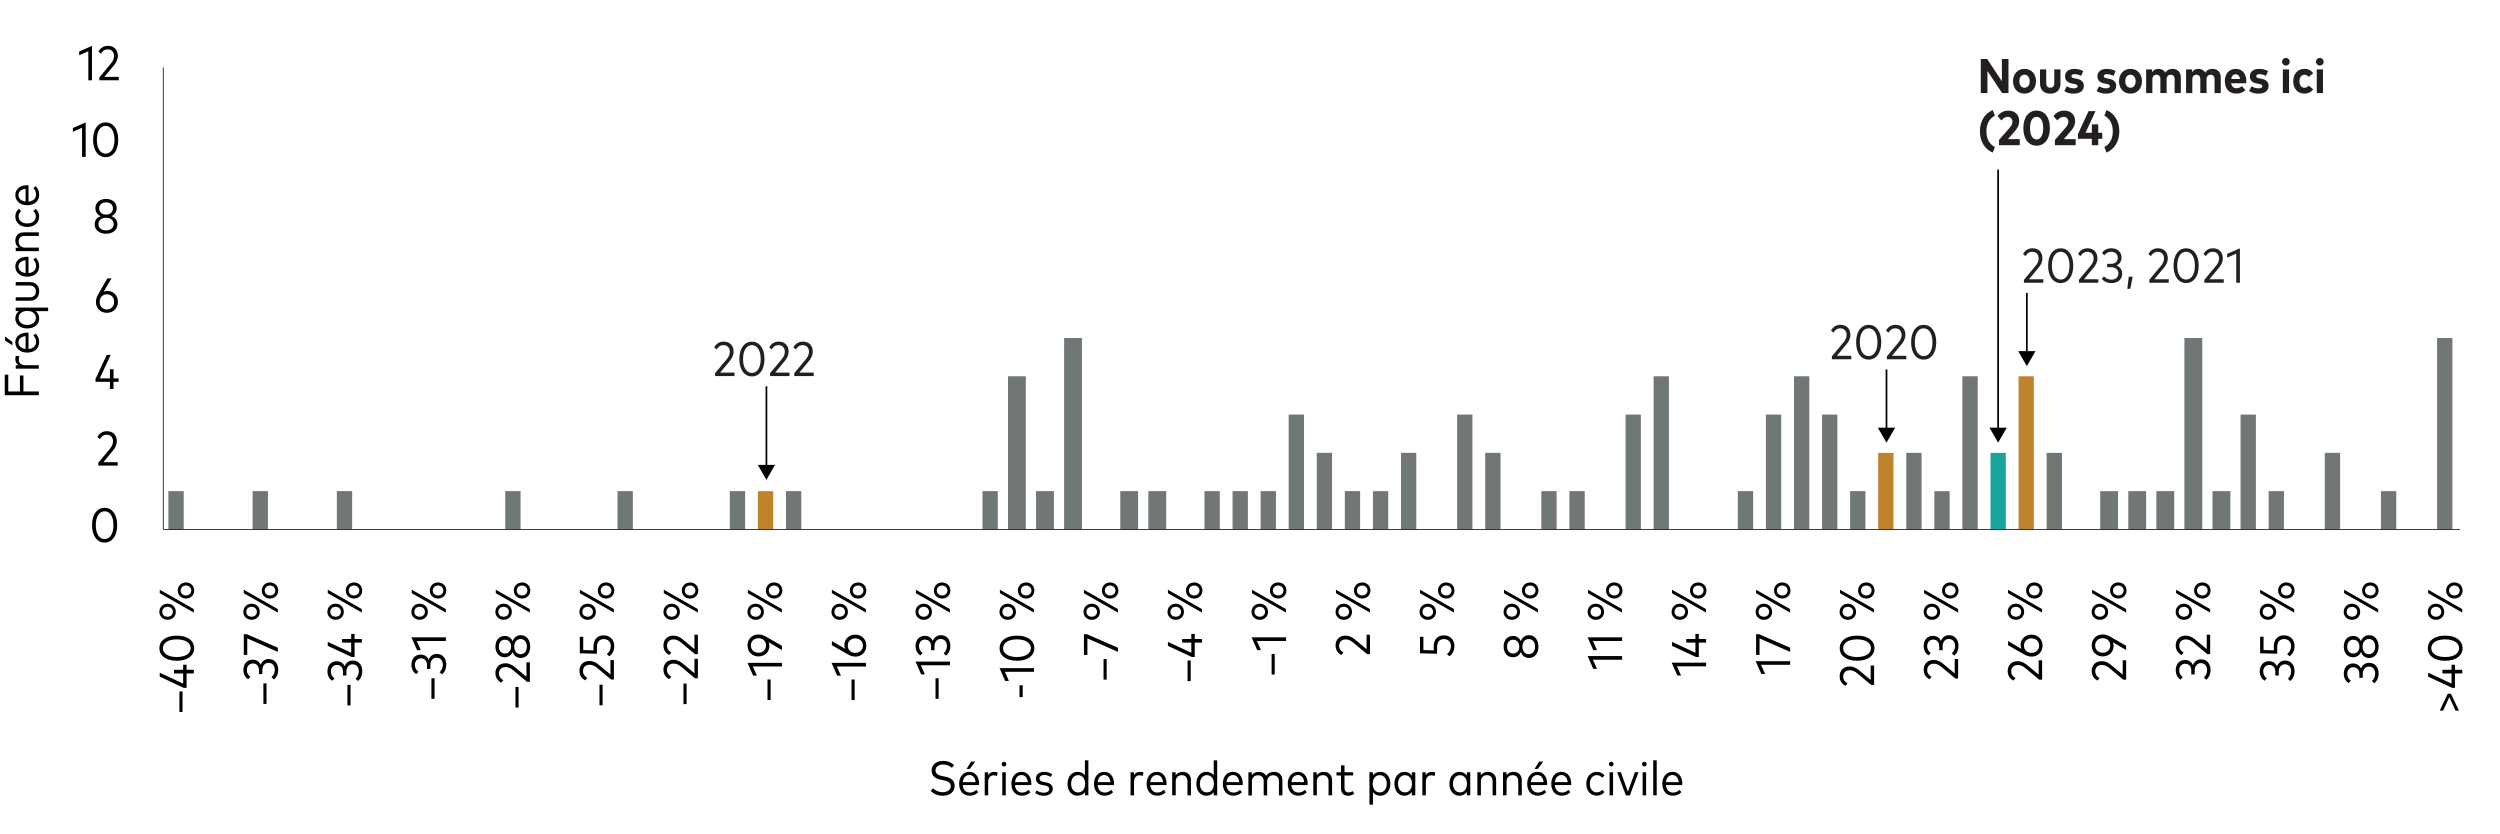 <?xml version="1.0" encoding="UTF-8"?>
<svg id="Layer_11" data-name="Layer 11" xmlns="http://www.w3.org/2000/svg" viewBox="0 0 720 240.12">
  <defs>
    <style>
      .cls-1 {
        fill: #717777;
      }

      .cls-1, .cls-2, .cls-3, .cls-4, .cls-5 {
        stroke-width: 0px;
      }

      .cls-2 {
        fill: #18a39c;
      }

      .cls-3 {
        fill: #000;
      }

      .cls-4 {
        fill: #231f20;
      }

      .cls-6 {
        stroke: #231f20;
        stroke-linejoin: round;
        stroke-width: .25px;
      }

      .cls-6, .cls-7 {
        fill: none;
      }

      .cls-7 {
        stroke: #000;
        stroke-miterlimit: 10;
        stroke-width: .5px;
      }

      .cls-5 {
        fill: #be832b;
      }
    </style>
  </defs>
  <g>
    <path class="cls-4" d="M205.95,108.3v-.83l3.34-4.01c.53-.63.9-1.32.9-2.16,0-1.07-.64-1.9-1.82-1.9-1,0-1.56.57-1.97,1.25l-.71-.62c.46-.81,1.28-1.65,2.75-1.65,1.81,0,2.84,1.23,2.84,2.88,0,1.16-.55,2.04-1.18,2.8l-2.7,3.25h4.14v.99h-5.58Z"/>
    <path class="cls-4" d="M212.93,103.4c0-3.21,1.55-5.01,3.62-5.01s3.62,1.8,3.62,5.01-1.55,5.01-3.62,5.01-3.62-1.8-3.62-5.01ZM219.08,103.4c0-2.63-1.09-4-2.54-4s-2.54,1.37-2.54,4,1.09,4,2.54,4,2.54-1.37,2.54-4Z"/>
    <path class="cls-4" d="M221.79,108.3v-.83l3.34-4.01c.53-.63.9-1.32.9-2.16,0-1.07-.64-1.9-1.82-1.9-1,0-1.56.57-1.97,1.25l-.71-.62c.46-.81,1.28-1.65,2.75-1.65,1.81,0,2.84,1.23,2.84,2.88,0,1.16-.55,2.04-1.18,2.8l-2.7,3.25h4.14v.99h-5.58Z"/>
    <path class="cls-4" d="M228.75,108.3v-.83l3.34-4.01c.53-.63.9-1.32.9-2.16,0-1.07-.64-1.9-1.82-1.9-1,0-1.56.57-1.97,1.25l-.71-.62c.46-.81,1.28-1.65,2.75-1.65,1.81,0,2.84,1.23,2.84,2.88,0,1.16-.55,2.04-1.18,2.8l-2.7,3.25h4.14v.99h-5.58Z"/>
  </g>
  <g>
    <path class="cls-4" d="M527.58,103.46v-.83l3.34-4.01c.53-.63.9-1.32.9-2.16,0-1.07-.64-1.9-1.82-1.9-1,0-1.56.57-1.97,1.25l-.71-.62c.46-.81,1.28-1.65,2.75-1.65,1.81,0,2.84,1.23,2.84,2.88,0,1.16-.55,2.04-1.18,2.8l-2.7,3.25h4.14v.99h-5.58Z"/>
    <path class="cls-4" d="M534.56,98.56c0-3.21,1.55-5.01,3.62-5.01s3.62,1.8,3.62,5.01-1.55,5.01-3.62,5.01-3.62-1.8-3.62-5.01ZM540.71,98.56c0-2.63-1.09-4-2.54-4s-2.54,1.37-2.54,4,1.09,4,2.54,4,2.54-1.37,2.54-4Z"/>
    <path class="cls-4" d="M543.43,103.46v-.83l3.34-4.01c.53-.63.9-1.32.9-2.16,0-1.07-.64-1.9-1.82-1.9-1,0-1.56.57-1.97,1.25l-.71-.62c.46-.81,1.28-1.65,2.75-1.65,1.81,0,2.84,1.23,2.84,2.88,0,1.16-.55,2.04-1.18,2.8l-2.7,3.25h4.14v.99h-5.58Z"/>
    <path class="cls-4" d="M550.4,98.56c0-3.21,1.55-5.01,3.62-5.01s3.62,1.8,3.62,5.01-1.55,5.01-3.62,5.01-3.62-1.8-3.62-5.01ZM556.55,98.56c0-2.63-1.09-4-2.54-4s-2.54,1.37-2.54,4,1.09,4,2.54,4,2.54-1.37,2.54-4Z"/>
  </g>
  <g>
    <path class="cls-4" d="M582.89,81.42v-.83l3.34-4.01c.53-.63.9-1.32.9-2.16,0-1.07-.64-1.9-1.82-1.9-1,0-1.56.57-1.97,1.25l-.71-.62c.46-.81,1.28-1.65,2.75-1.65,1.81,0,2.84,1.23,2.84,2.88,0,1.16-.55,2.04-1.18,2.8l-2.7,3.25h4.14v.99h-5.58Z"/>
    <path class="cls-4" d="M589.86,76.51c0-3.21,1.55-5.01,3.62-5.01s3.62,1.8,3.62,5.01-1.55,5.01-3.62,5.01-3.62-1.8-3.62-5.01ZM596.02,76.51c0-2.63-1.09-4-2.54-4s-2.54,1.37-2.54,4,1.09,4,2.54,4,2.54-1.37,2.54-4Z"/>
    <path class="cls-4" d="M598.73,81.42v-.83l3.34-4.01c.53-.63.9-1.32.9-2.16,0-1.07-.64-1.9-1.82-1.9-1,0-1.56.57-1.97,1.25l-.71-.62c.46-.81,1.28-1.65,2.75-1.65,1.81,0,2.84,1.23,2.84,2.88,0,1.16-.55,2.04-1.18,2.8l-2.7,3.25h4.14v.99h-5.58Z"/>
    <path class="cls-4" d="M605.29,80.3l.66-.7c.53.59,1.27.94,2.13.94,1.11,0,2.02-.61,2.02-1.82,0-1.11-.94-1.76-2.09-1.76h-1.15v-.98h1.15c1.08,0,1.91-.62,1.91-1.75,0-1.05-.8-1.73-1.93-1.73-.88,0-1.53.46-1.94,1.03l-.69-.67c.55-.79,1.42-1.36,2.7-1.36,1.76,0,2.94,1.08,2.94,2.65,0,1.16-.61,1.95-1.48,2.31.97.35,1.67,1.18,1.67,2.33,0,1.82-1.44,2.74-3.07,2.74-1.23,0-2.18-.46-2.82-1.23Z"/>
    <path class="cls-4" d="M612.67,83.17l.41-3.47h1.13l-.69,3.47h-.85Z"/>
    <path class="cls-4" d="M619,81.42v-.83l3.34-4.01c.53-.63.9-1.32.9-2.16,0-1.07-.64-1.9-1.82-1.9-1,0-1.56.57-1.97,1.25l-.71-.62c.46-.81,1.28-1.65,2.75-1.65,1.81,0,2.84,1.23,2.84,2.88,0,1.16-.55,2.04-1.18,2.8l-2.7,3.25h4.14v.99h-5.58Z"/>
    <path class="cls-4" d="M625.98,76.51c0-3.21,1.55-5.01,3.62-5.01s3.62,1.8,3.62,5.01-1.55,5.01-3.62,5.01-3.62-1.8-3.62-5.01ZM632.13,76.51c0-2.63-1.09-4-2.54-4s-2.54,1.37-2.54,4,1.09,4,2.54,4,2.54-1.37,2.54-4Z"/>
    <path class="cls-4" d="M634.85,81.42v-.83l3.34-4.01c.53-.63.9-1.32.9-2.16,0-1.07-.64-1.9-1.82-1.9-1,0-1.56.57-1.97,1.25l-.71-.62c.46-.81,1.28-1.65,2.75-1.65,1.81,0,2.84,1.23,2.84,2.88,0,1.16-.55,2.04-1.18,2.8l-2.7,3.25h4.14v.99h-5.58Z"/>
    <path class="cls-4" d="M644.04,81.42v-8.38l-2.63,1.17v-1.08l3.68-1.62v9.92h-1.04Z"/>
  </g>
  <g>
    <path class="cls-4" d="M570.47,26.81v-9.81h1.83l4.24,6.39v-6.39h1.9v9.81h-1.83l-4.23-6.37v6.37h-1.91Z"/>
    <path class="cls-4" d="M579.75,23.39c0-2.12,1.37-3.56,3.31-3.56s3.31,1.44,3.31,3.56-1.37,3.57-3.31,3.57-3.31-1.44-3.31-3.57ZM584.55,23.39c0-1.17-.62-1.88-1.49-1.88s-1.49.71-1.49,1.88.62,1.88,1.49,1.88,1.49-.7,1.49-1.88Z"/>
    <path class="cls-4" d="M587.52,24.07v-4.08h1.79v3.94c0,.95.48,1.34,1.16,1.34s1.16-.4,1.16-1.34v-3.94h1.79v4.09c0,2-1.31,2.89-2.94,2.89s-2.94-.89-2.94-2.89Z"/>
    <path class="cls-4" d="M594.52,26.21l.71-1.38c.53.36,1.18.61,2.02.61.71,0,1.09-.22,1.09-.62,0-.32-.29-.53-1.06-.67l-.47-.08c-1.44-.27-2.07-1-2.07-2.07,0-1.35,1.03-2.16,2.67-2.16.99,0,1.72.2,2.56.62l-.6,1.39c-.51-.27-1.25-.5-1.88-.5s-.92.24-.92.6c0,.39.39.54,1.07.66l.5.09c1.32.25,2,.93,2,2.01,0,1.39-1.09,2.26-2.86,2.26-1.02,0-2.04-.22-2.75-.75Z"/>
    <path class="cls-4" d="M603.84,26.21l.71-1.38c.53.36,1.18.61,2.02.61.71,0,1.09-.22,1.09-.62,0-.32-.29-.53-1.06-.67l-.47-.08c-1.44-.27-2.07-1-2.07-2.07,0-1.35,1.03-2.16,2.67-2.16.99,0,1.72.2,2.56.62l-.6,1.39c-.51-.27-1.25-.5-1.88-.5s-.92.24-.92.6c0,.39.39.54,1.07.66l.5.09c1.32.25,2,.93,2,2.01,0,1.39-1.09,2.26-2.86,2.26-1.02,0-2.04-.22-2.75-.75Z"/>
    <path class="cls-4" d="M610.27,23.39c0-2.12,1.37-3.56,3.31-3.56s3.31,1.44,3.31,3.56-1.37,3.57-3.31,3.57-3.31-1.44-3.31-3.57ZM615.06,23.39c0-1.17-.62-1.88-1.49-1.88s-1.49.71-1.49,1.88.62,1.88,1.49,1.88,1.49-.7,1.49-1.88Z"/>
    <path class="cls-4" d="M618.09,26.81v-6.82h1.72v.83c.41-.7,1.07-.99,1.83-.99.9,0,1.61.41,2.01,1.1.43-.78,1.18-1.1,2.04-1.1,1.44,0,2.39.97,2.39,2.45v4.53h-1.79v-4c0-.84-.43-1.29-1.13-1.29-.65,0-1.18.45-1.18,1.3v3.99h-1.79v-4c0-.84-.43-1.29-1.13-1.29-.66,0-1.18.45-1.18,1.3v3.99h-1.79Z"/>
    <path class="cls-4" d="M629.59,26.81v-6.82h1.72v.83c.41-.7,1.07-.99,1.83-.99.9,0,1.61.41,2.01,1.1.43-.78,1.18-1.1,2.04-1.1,1.44,0,2.39.97,2.39,2.45v4.53h-1.79v-4c0-.84-.43-1.29-1.13-1.29-.65,0-1.18.45-1.18,1.3v3.99h-1.79v-4c0-.84-.43-1.29-1.13-1.29-.66,0-1.18.45-1.18,1.3v3.99h-1.79Z"/>
    <path class="cls-4" d="M640.74,23.42c0-2.18,1.28-3.59,3.16-3.59s3.03,1.39,3.03,3.56c0,.2-.01.43-.03.59h-4.32c.15.99.73,1.44,1.55,1.44.55,0,1.1-.23,1.52-.62l1.04,1.16c-.7.68-1.62,1-2.67,1-1.96,0-3.26-1.37-3.26-3.54ZM645.14,22.76c-.13-.89-.58-1.36-1.26-1.36-.73,0-1.17.48-1.3,1.36h2.56Z"/>
    <path class="cls-4" d="M647.74,26.21l.71-1.38c.53.36,1.18.61,2.02.61.71,0,1.09-.22,1.09-.62,0-.32-.29-.53-1.06-.67l-.47-.08c-1.44-.27-2.07-1-2.07-2.07,0-1.35,1.03-2.16,2.67-2.16.99,0,1.72.2,2.56.62l-.6,1.39c-.51-.27-1.25-.5-1.88-.5s-.92.24-.92.6c0,.39.39.54,1.07.66l.5.09c1.32.25,2,.93,2,2.01,0,1.39-1.09,2.26-2.86,2.26-1.02,0-2.04-.22-2.75-.75Z"/>
    <path class="cls-4" d="M657.24,17.78c0-.62.48-1.1,1.1-1.1s1.1.48,1.1,1.11-.48,1.09-1.1,1.09-1.1-.48-1.1-1.1ZM657.46,26.81v-6.82h1.79v6.82h-1.79Z"/>
    <path class="cls-4" d="M660.45,23.39c0-2.14,1.31-3.56,3.26-3.56,1.06,0,1.93.46,2.49,1.27l-1.3,1.03c-.33-.38-.71-.61-1.21-.61-.8,0-1.44.67-1.44,1.88s.63,1.88,1.42,1.88c.49,0,.9-.25,1.23-.62l1.29,1.04c-.56.81-1.44,1.26-2.49,1.26-1.95,0-3.26-1.44-3.26-3.57Z"/>
    <path class="cls-4" d="M667.01,17.78c0-.62.48-1.1,1.1-1.1s1.1.48,1.1,1.11-.48,1.09-1.1,1.09-1.1-.48-1.1-1.1ZM667.23,26.81v-6.82h1.79v6.82h-1.79Z"/>
    <path class="cls-4" d="M573.91,43.95c-2.25-.93-3.7-3.17-3.7-6.12s1.45-5.19,3.7-6.12l.62,1.6c-1.67.85-2.44,2.53-2.44,4.52s.77,3.66,2.44,4.52l-.62,1.6Z"/>
    <path class="cls-4" d="M575.72,41.81v-1.51l3.15-3.61c.45-.52.71-1.06.71-1.65,0-.8-.52-1.38-1.35-1.38s-1.36.49-1.81,1.04l-1.13-1.25c.56-.75,1.51-1.59,3.12-1.59,1.93,0,3.12,1.23,3.12,3.04,0,1.15-.47,1.98-1.27,2.9l-1.98,2.28h3.41v1.74h-5.97Z"/>
    <path class="cls-4" d="M582.72,36.9c0-3.26,1.63-5.06,3.82-5.06s3.83,1.79,3.83,5.06-1.64,5.06-3.83,5.06-3.82-1.79-3.82-5.06ZM588.44,36.9c0-2.2-.8-3.26-1.9-3.26s-1.89,1.06-1.89,3.26.8,3.26,1.89,3.26,1.9-1.06,1.9-3.26Z"/>
    <path class="cls-4" d="M591.82,41.81v-1.51l3.15-3.61c.45-.52.71-1.06.71-1.65,0-.8-.52-1.38-1.35-1.38s-1.36.49-1.81,1.04l-1.13-1.25c.56-.75,1.51-1.59,3.12-1.59,1.93,0,3.12,1.23,3.12,3.04,0,1.15-.47,1.98-1.27,2.9l-1.98,2.28h3.41v1.74h-5.97Z"/>
    <path class="cls-4" d="M602.45,41.81v-1.83h-3.99v-1.38l3.04-6.6h2.01l-2.88,6.25h1.82v-2.44h1.84v2.44h1.16v1.73h-1.16v1.83h-1.84Z"/>
    <path class="cls-4" d="M606.05,42.34c1.67-.85,2.44-2.53,2.44-4.52s-.77-3.66-2.44-4.52l.62-1.6c2.25.93,3.7,3.17,3.7,6.12s-1.45,5.19-3.7,6.12l-.62-1.6Z"/>
  </g>
  <g>
    <line class="cls-7" x1="220.73" y1="111.24" x2="220.73" y2="134.61"/>
    <polygon class="cls-3" points="218.24 133.88 220.73 138.2 223.22 133.88 218.24 133.88"/>
  </g>
  <g>
    <line class="cls-7" x1="543.31" y1="106.4" x2="543.31" y2="123.9"/>
    <polygon class="cls-3" points="540.82 123.17 543.31 127.49 545.8 123.17 540.82 123.17"/>
  </g>
  <g>
    <line class="cls-7" x1="583.73" y1="84.35" x2="583.73" y2="101.85"/>
    <polygon class="cls-3" points="581.24 101.12 583.73 105.44 586.23 101.12 581.24 101.12"/>
  </g>
  <g>
    <line class="cls-7" x1="575.46" y1="48.85" x2="575.46" y2="123.9"/>
    <polygon class="cls-3" points="572.97 123.17 575.46 127.49 577.96 123.17 572.97 123.17"/>
  </g>
  <g>
    <path class="cls-3" d="M268.05,227.78l.67-.76c.57.62,1.6,1.13,2.74,1.13,1.33,0,2.35-.59,2.35-1.73,0-.95-.69-1.43-2.01-1.69l-.92-.18c-1.62-.31-2.58-1.18-2.58-2.63,0-1.74,1.43-2.78,3.31-2.78,1.37,0,2.39.48,3.17,1.22l-.64.78c-.62-.57-1.46-.97-2.53-.97-1.27,0-2.18.64-2.18,1.7,0,.88.62,1.4,1.98,1.66l.87.17c1.58.31,2.66,1.07,2.66,2.63,0,1.86-1.53,2.84-3.47,2.84-1.38,0-2.65-.57-3.42-1.39Z"/>
    <path class="cls-3" d="M276.23,225.74c0-2.09,1.21-3.45,2.95-3.45,1.64,0,2.8,1.34,2.8,3.43,0,.13,0,.26-.02.37h-4.69c.12,1.44.95,2.17,2.06,2.17.76,0,1.37-.31,1.85-.79l.54.69c-.73.74-1.57,1-2.46,1-1.81,0-3.03-1.32-3.03-3.43ZM280.96,225.26c-.1-1.25-.79-2.05-1.79-2.05-1.06,0-1.75.79-1.88,2.05h3.68ZM278.36,221.45l1.34-2.11h1.18l-1.58,2.11h-.95Z"/>
    <path class="cls-3" d="M283.6,229.06v-6.65h.97v.83c.39-.62,1-.95,1.77-.95.39,0,.71.06.99.2l-.22,1c-.26-.13-.62-.2-.95-.2-.94,0-1.56.75-1.56,1.87v3.89h-1Z"/>
    <path class="cls-3" d="M288.48,220.07c0-.38.29-.68.67-.68s.67.3.67.68-.29.67-.67.67-.67-.29-.67-.67ZM288.66,229.06v-6.65h1v6.65h-1Z"/>
    <path class="cls-3" d="M291.28,225.74c0-2.09,1.21-3.45,2.95-3.45,1.64,0,2.8,1.34,2.8,3.43,0,.13,0,.26-.02.37h-4.69c.12,1.44.95,2.17,2.06,2.17.76,0,1.37-.31,1.85-.79l.54.69c-.73.74-1.57,1-2.46,1-1.81,0-3.03-1.32-3.03-3.43ZM296,225.26c-.1-1.25-.79-2.05-1.79-2.05-1.06,0-1.75.79-1.88,2.05h3.68Z"/>
    <path class="cls-3" d="M298.13,228.37l.48-.75c.45.38,1.06.67,1.97.67.96,0,1.6-.37,1.6-1.06,0-.52-.39-.85-1.27-1.02l-.69-.12c-1.32-.23-1.89-.91-1.89-1.85,0-1.21.97-1.94,2.4-1.94.92,0,1.74.27,2.31.7l-.44.76c-.41-.29-1.11-.57-1.84-.57-.83,0-1.39.4-1.39,1.03,0,.55.41.85,1.25,1l.67.12c1.24.22,1.91.83,1.91,1.83,0,1.23-1.04,2-2.61,2-.89,0-1.79-.25-2.46-.81Z"/>
    <path class="cls-3" d="M307.45,225.73c0-2.04,1.21-3.44,2.86-3.44.95,0,1.66.38,2.14.97v-4.29h1v10.09h-.99v-.88c-.48.6-1.2.99-2.16.99-1.65,0-2.86-1.39-2.86-3.44ZM312.52,225.73c0-1.5-.83-2.49-2.02-2.49s-2.02,1-2.02,2.49.8,2.49,2.02,2.49,2.02-.98,2.02-2.49Z"/>
    <path class="cls-3" d="M315.08,225.74c0-2.09,1.21-3.45,2.95-3.45,1.64,0,2.8,1.34,2.8,3.43,0,.13,0,.26-.02.37h-4.69c.12,1.44.95,2.17,2.06,2.17.76,0,1.37-.31,1.85-.79l.54.69c-.73.74-1.57,1-2.46,1-1.81,0-3.03-1.32-3.03-3.43ZM319.8,225.26c-.1-1.25-.79-2.05-1.79-2.05-1.06,0-1.75.79-1.88,2.05h3.68Z"/>
    <path class="cls-3" d="M325.6,229.06v-6.65h.97v.83c.39-.62,1-.95,1.77-.95.39,0,.71.06.99.2l-.22,1c-.26-.13-.62-.2-.95-.2-.94,0-1.56.75-1.56,1.87v3.89h-1Z"/>
    <path class="cls-3" d="M330.23,225.74c0-2.09,1.21-3.45,2.95-3.45,1.64,0,2.8,1.34,2.8,3.43,0,.13,0,.26-.02.37h-4.69c.12,1.44.95,2.17,2.06,2.17.76,0,1.37-.31,1.85-.79l.54.69c-.73.74-1.57,1-2.46,1-1.81,0-3.03-1.32-3.03-3.43ZM334.96,225.26c-.1-1.25-.79-2.05-1.79-2.05-1.06,0-1.75.79-1.88,2.05h3.68Z"/>
    <path class="cls-3" d="M337.59,229.06v-6.65h.99v.9c.47-.71,1.24-1.02,2.03-1.02,1.42,0,2.39.93,2.39,2.41v4.36h-1.02v-4.06c0-1.11-.61-1.75-1.65-1.75-.97,0-1.72.7-1.72,1.79v4.02h-1.02Z"/>
    <path class="cls-3" d="M344.55,225.73c0-2.04,1.21-3.44,2.86-3.44.95,0,1.66.38,2.14.97v-4.29h1v10.09h-.99v-.88c-.48.6-1.2.99-2.16.99-1.65,0-2.86-1.39-2.86-3.44ZM349.61,225.73c0-1.5-.83-2.49-2.02-2.49s-2.02,1-2.02,2.49.8,2.49,2.02,2.49,2.02-.98,2.02-2.49Z"/>
    <path class="cls-3" d="M352.17,225.74c0-2.09,1.21-3.45,2.95-3.45,1.64,0,2.8,1.34,2.8,3.43,0,.13,0,.26-.02.37h-4.69c.12,1.44.95,2.17,2.06,2.17.76,0,1.37-.31,1.85-.79l.54.69c-.73.74-1.57,1-2.46,1-1.81,0-3.03-1.32-3.03-3.43ZM356.9,225.26c-.1-1.25-.79-2.05-1.79-2.05-1.06,0-1.75.79-1.88,2.05h3.68Z"/>
    <path class="cls-3" d="M359.54,229.06v-6.65h.98v.82c.49-.65,1.25-.93,2.03-.93.95,0,1.7.42,2.09,1.14.5-.8,1.38-1.14,2.29-1.14,1.44,0,2.4.93,2.4,2.42v4.35h-1v-4.06c0-1.1-.62-1.74-1.66-1.74-.97,0-1.73.69-1.73,1.78v4.03h-1v-4.06c0-1.1-.62-1.74-1.66-1.74-.97,0-1.73.7-1.73,1.79v4.02h-1Z"/>
    <path class="cls-3" d="M370.87,225.74c0-2.09,1.21-3.45,2.95-3.45,1.64,0,2.8,1.34,2.8,3.43,0,.13,0,.26-.02.37h-4.69c.12,1.44.95,2.17,2.06,2.17.76,0,1.37-.31,1.85-.79l.54.69c-.73.74-1.57,1-2.46,1-1.81,0-3.03-1.32-3.03-3.43ZM375.6,225.26c-.1-1.25-.79-2.05-1.79-2.05-1.06,0-1.75.79-1.88,2.05h3.68Z"/>
    <path class="cls-3" d="M378.23,229.06v-6.65h.99v.9c.47-.71,1.24-1.02,2.03-1.02,1.42,0,2.39.93,2.39,2.41v4.36h-1.02v-4.06c0-1.11-.61-1.75-1.65-1.75-.97,0-1.72.7-1.72,1.79v4.02h-1.02Z"/>
    <path class="cls-3" d="M386.2,226.95v-3.61h-1.29v-.93h1.29v-1.99h1.02v1.99h2.49v.93h-2.49v3.56c0,.9.48,1.32,1.17,1.32.44,0,.85-.16,1.18-.4l.43.79c-.43.34-1.02.57-1.74.57-1.28,0-2.05-.72-2.05-2.22Z"/>
    <path class="cls-3" d="M394.4,231.74v-9.34h.99v.93c.48-.64,1.2-1.04,2.16-1.04,1.65,0,2.87,1.39,2.87,3.44s-1.22,3.44-2.87,3.44c-.95,0-1.67-.4-2.14-1.02v3.59h-1ZM399.38,225.73c0-1.48-.8-2.49-2.02-2.49s-2.02.99-2.02,2.49.82,2.49,2.02,2.49,2.02-1,2.02-2.49Z"/>
    <path class="cls-3" d="M401.59,225.73c0-2.04,1.22-3.44,2.87-3.44.97,0,1.68.43,2.15,1.09v-.97h.99v6.65h-.99v-.99c-.47.67-1.18,1.1-2.16,1.1-1.65,0-2.86-1.39-2.86-3.44ZM406.65,225.73c0-1.5-.82-2.48-2.01-2.48s-2.02,1-2.02,2.48.81,2.48,2.02,2.48,2.01-.98,2.01-2.48Z"/>
    <path class="cls-3" d="M409.64,229.06v-6.65h.97v.83c.39-.62,1-.95,1.77-.95.39,0,.71.06.99.2l-.22,1c-.26-.13-.62-.2-.95-.2-.94,0-1.56.75-1.56,1.87v3.89h-1Z"/>
    <path class="cls-3" d="M417.43,225.73c0-2.04,1.22-3.44,2.87-3.44.97,0,1.68.43,2.15,1.09v-.97h.99v6.65h-.99v-.99c-.47.67-1.18,1.1-2.16,1.1-1.65,0-2.86-1.39-2.86-3.44ZM422.49,225.73c0-1.5-.82-2.48-2.01-2.48s-2.02,1-2.02,2.48.81,2.48,2.02,2.48,2.01-.98,2.01-2.48Z"/>
    <path class="cls-3" d="M425.48,229.06v-6.65h.99v.9c.47-.71,1.24-1.02,2.03-1.02,1.42,0,2.39.93,2.39,2.41v4.36h-1.02v-4.06c0-1.11-.61-1.75-1.65-1.75-.97,0-1.72.7-1.72,1.79v4.02h-1.02Z"/>
    <path class="cls-3" d="M432.87,229.06v-6.65h.99v.9c.47-.71,1.24-1.02,2.03-1.02,1.42,0,2.39.93,2.39,2.41v4.36h-1.02v-4.06c0-1.11-.61-1.75-1.65-1.75-.97,0-1.72.7-1.72,1.79v4.02h-1.02Z"/>
    <path class="cls-3" d="M439.83,225.74c0-2.09,1.21-3.45,2.95-3.45,1.64,0,2.8,1.34,2.8,3.43,0,.13,0,.26-.02.37h-4.69c.12,1.44.95,2.17,2.06,2.17.76,0,1.37-.31,1.85-.79l.54.69c-.73.74-1.57,1-2.46,1-1.81,0-3.03-1.32-3.03-3.43ZM444.55,225.26c-.1-1.25-.79-2.05-1.79-2.05-1.06,0-1.75.79-1.88,2.05h3.68ZM441.95,221.45l1.34-2.11h1.18l-1.58,2.11h-.95Z"/>
    <path class="cls-3" d="M446.76,225.74c0-2.09,1.21-3.45,2.95-3.45,1.64,0,2.8,1.34,2.8,3.43,0,.13,0,.26-.02.37h-4.69c.12,1.44.95,2.17,2.06,2.17.76,0,1.37-.31,1.85-.79l.54.69c-.73.74-1.57,1-2.46,1-1.81,0-3.03-1.32-3.03-3.43ZM451.49,225.26c-.1-1.25-.79-2.05-1.79-2.05-1.06,0-1.75.79-1.88,2.05h3.68Z"/>
    <path class="cls-3" d="M456.86,225.73c0-2.04,1.22-3.44,3.03-3.44.9,0,1.69.37,2.21,1.04l-.67.64c-.41-.46-.92-.73-1.55-.73-1.15,0-2,.95-2,2.48s.85,2.49,2,2.49c.62,0,1.16-.29,1.56-.74l.65.64c-.53.67-1.3,1.04-2.21,1.04-1.81,0-3.03-1.39-3.03-3.44Z"/>
    <path class="cls-3" d="M463.37,220.07c0-.38.29-.68.67-.68s.67.3.67.68-.29.67-.67.67-.67-.29-.67-.67ZM463.56,229.06v-6.65h1v6.65h-1Z"/>
    <path class="cls-3" d="M468.25,229.07l-2.51-6.67h1.07l2.02,5.59,2.02-5.59h1.04l-2.49,6.67h-1.15Z"/>
    <path class="cls-3" d="M472.9,220.07c0-.38.29-.68.67-.68s.67.3.67.68-.29.67-.67.67-.67-.29-.67-.67ZM473.08,229.06v-6.65h1v6.65h-1Z"/>
    <path class="cls-3" d="M476.13,229.06v-10.09h1v10.09h-1Z"/>
    <path class="cls-3" d="M478.75,225.74c0-2.09,1.21-3.45,2.95-3.45,1.64,0,2.8,1.34,2.8,3.43,0,.13,0,.26-.02.37h-4.69c.12,1.44.95,2.17,2.06,2.17.76,0,1.37-.31,1.85-.79l.54.69c-.73.74-1.57,1-2.46,1-1.81,0-3.03-1.32-3.03-3.43ZM483.47,225.26c-.1-1.25-.79-2.05-1.79-2.05-1.06,0-1.75.79-1.88,2.05h3.68Z"/>
  </g>
  <rect class="cls-5" x="218.27" y="141.45" width="4.41" height="11.03"/>
  <rect class="cls-5" x="540.92" y="130.43" width="4.41" height="22.05"/>
  <rect class="cls-1" x="557.09" y="141.45" width="4.41" height="11.03"/>
  <rect class="cls-2" x="573.26" y="130.43" width="4.41" height="22.05"/>
  <rect class="cls-5" x="581.34" y="108.37" width="4.41" height="44.1"/>
  <rect class="cls-1" x="604.86" y="141.45" width="5.14" height="11.03"/>
  <path class="cls-1" d="M48.5,152.47h4.41v-11.03h-4.41v11.03ZM72.75,152.47h4.41v-11.03h-4.41v11.03ZM97.01,152.47h4.41v-11.03h-4.41v11.03ZM145.51,152.47h4.41v-11.03h-4.41v11.03ZM177.85,152.47h4.41v-11.03h-4.41v11.03ZM210.19,152.47h4.41v-11.03h-4.41v11.03ZM226.36,152.47h4.41v-11.03h-4.41v11.03ZM282.95,152.47h4.41v-11.03h-4.41v11.03ZM298.38,152.47h5.14v-11.03h-5.14v11.03ZM322.64,152.47h5.14v-11.03h-5.14v11.03ZM330.72,152.47h5.14v-11.03h-5.14v11.03ZM346.89,152.47h4.41v-11.03h-4.41v11.03ZM354.98,152.47h4.41v-11.03h-4.41v11.03ZM363.06,152.47h4.41v-11.03h-4.41v11.03ZM387.31,152.47h4.41v-11.03h-4.41v11.03ZM395.4,152.47h4.41v-11.03h-4.41v11.03ZM443.9,152.47h4.41v-11.03h-4.41v11.03ZM451.99,152.47h4.41v-11.03h-4.41v11.03ZM500.5,152.47h4.41v-11.03h-4.41v11.03ZM532.84,152.47h4.41v-11.03h-4.41v11.03ZM612.95,152.47h5.14v-11.03h-5.14v11.03ZM621.03,152.47h5.14v-11.03h-5.14v11.03ZM637.2,152.47h5.14v-11.03h-5.14v11.03ZM653.37,152.47h4.41v-11.03h-4.41v11.03ZM685.71,152.47h4.41v-11.03h-4.41v11.03ZM379.23,152.47h4.41v-22.05h-4.41v22.05ZM403.48,152.47h4.41v-22.05h-4.41v22.05ZM427.74,152.47h4.41v-22.05h-4.41v22.05ZM549.01,152.47h4.41v-22.05h-4.41v22.05ZM589.43,152.47h4.41v-22.05h-4.41v22.05ZM669.54,152.47h4.41v-22.05h-4.41v22.05ZM371.14,152.47h4.41v-33.07h-4.41v33.07ZM419.65,152.47h4.41v-33.07h-4.41v33.07ZM468.16,152.47h4.41v-33.07h-4.41v33.07ZM508.58,152.47h4.41v-33.07h-4.41v33.07ZM524.75,152.47h4.41v-33.07h-4.41v33.07ZM645.28,152.47h4.41v-33.07h-4.41v33.07ZM290.3,152.47h5.14v-44.1h-5.14v44.1ZM476.24,152.47h4.41v-44.1h-4.41v44.1ZM516.67,152.47h4.41v-44.1h-4.41v44.1ZM565.17,152.47h4.41v-44.1h-4.41v44.1ZM306.47,152.47h5.14v-55.12h-5.14v55.12ZM629.11,152.47h5.14v-55.12h-5.14v55.12ZM701.88,152.47h4.41v-55.12h-4.41v55.12Z"/>
  <line class="cls-6" x1="47.03" y1="152.47" x2="47.03" y2="19.45"/>
  <line class="cls-6" x1="47.03" y1="152.47" x2="708.49" y2="152.47"/>
  <path class="cls-3" d="M26.51,151.25c0-3.21,1.55-5.01,3.62-5.01s3.62,1.8,3.62,5.01-1.55,5.01-3.62,5.01-3.62-1.8-3.62-5.01ZM32.67,151.25c0-2.63-1.09-4-2.54-4s-2.54,1.37-2.54,4,1.09,4,2.54,4,2.54-1.37,2.54-4Z"/>
  <path class="cls-3" d="M28.31,134.1v-.83l3.34-4.01c.53-.63.9-1.32.9-2.16,0-1.07-.64-1.9-1.82-1.9-1,0-1.56.57-1.97,1.25l-.71-.62c.46-.81,1.28-1.65,2.75-1.65,1.81,0,2.84,1.23,2.84,2.88,0,1.16-.55,2.04-1.18,2.8l-2.7,3.25h4.14v.99h-5.58Z"/>
  <path class="cls-3" d="M31.66,112.04v-2.09h-4.15v-.82l3.22-6.9h1.14l-3.14,6.74h2.93v-2.64h1.04v2.64h1.46v.98h-1.46v2.09h-1.04Z"/>
  <path class="cls-3" d="M27.63,86.94c0-.76.24-1.46.66-2.19l2.61-4.57h1.22l-2.27,3.84c.31-.15.69-.23,1.12-.23,1.7,0,2.99,1.33,2.99,3.14s-1.33,3.17-3.17,3.17-3.17-1.34-3.17-3.16ZM32.88,86.94c0-1.28-.86-2.18-2.09-2.18s-2.09.9-2.09,2.18.87,2.19,2.09,2.19,2.09-.9,2.09-2.19Z"/>
  <path class="cls-3" d="M27.26,64.6c0-1.25.76-1.99,1.73-2.35-.86-.37-1.52-1.11-1.52-2.3,0-1.69,1.37-2.66,3.07-2.66s3.07.97,3.07,2.66c0,1.19-.66,1.93-1.52,2.3.97.36,1.73,1.11,1.73,2.35,0,1.74-1.48,2.72-3.28,2.72s-3.28-.98-3.28-2.72ZM32.73,64.53c0-1.18-.98-1.81-2.18-1.81s-2.19.63-2.19,1.81.98,1.82,2.19,1.82,2.18-.62,2.18-1.82ZM32.53,60.02c0-1.15-.89-1.74-1.99-1.74s-1.98.59-1.98,1.74.88,1.78,1.98,1.78,1.99-.61,1.99-1.78Z"/>
  <g>
    <path class="cls-3" d="M23.63,45.16v-8.38l-2.63,1.17v-1.08l3.68-1.62v9.92h-1.04Z"/>
    <path class="cls-3" d="M26.81,40.25c0-3.21,1.55-5.01,3.62-5.01s3.62,1.8,3.62,5.01-1.55,5.01-3.62,5.01-3.62-1.8-3.62-5.01ZM32.97,40.25c0-2.63-1.09-4-2.54-4s-2.54,1.37-2.54,4,1.09,4,2.54,4,2.54-1.37,2.54-4Z"/>
  </g>
  <g>
    <path class="cls-3" d="M25.44,23.12v-8.38l-2.63,1.17v-1.08l3.68-1.62v9.92h-1.04Z"/>
    <path class="cls-3" d="M28.61,23.12v-.83l3.34-4.01c.53-.63.9-1.32.9-2.16,0-1.07-.64-1.9-1.82-1.9-1,0-1.56.57-1.97,1.25l-.71-.62c.46-.81,1.28-1.65,2.75-1.65,1.81,0,2.84,1.23,2.84,2.88,0,1.16-.55,2.04-1.18,2.8l-2.7,3.25h4.14v.99h-5.58Z"/>
  </g>
  <g>
    <path class="cls-3" d="M52.57,205.04h-.9v-5.92h.9v5.92Z"/>
    <path class="cls-3" d="M55.82,193.95h-2.09v4.15h-.82l-6.9-3.22v-1.14l6.74,3.14v-2.93h-2.64v-1.04h2.64v-1.46h.98v1.46h2.09v1.04Z"/>
    <path class="cls-3" d="M50.91,190.3c-3.21,0-5.01-1.55-5.01-3.62s1.8-3.62,5.01-3.62,5.01,1.55,5.01,3.62-1.8,3.62-5.01,3.62ZM50.91,184.14c-2.63,0-4,1.09-4,2.54s1.37,2.54,4,2.54,4-1.09,4-2.54-1.37-2.54-4-2.54Z"/>
    <path class="cls-3" d="M48.26,178.5c-1.37,0-2.37-1-2.37-2.3s1-2.34,2.37-2.34,2.37,1,2.37,2.34-.99,2.3-2.37,2.3ZM55.82,176.42l-9.81-5.58v-1l9.81,5.58v1ZM48.26,174.75c-.9,0-1.53.62-1.53,1.45s.63,1.42,1.53,1.42,1.53-.61,1.53-1.42-.63-1.45-1.53-1.45ZM53.56,172.38c-1.38,0-2.37-1-2.37-2.31s.99-2.33,2.37-2.33,2.37,1,2.37,2.33-.99,2.31-2.37,2.31ZM53.56,168.63c-.9,0-1.53.61-1.53,1.44s.63,1.42,1.53,1.42,1.53-.61,1.53-1.42-.63-1.44-1.53-1.44Z"/>
  </g>
  <g>
    <path class="cls-3" d="M76.76,202.73h-.9v-5.92h.9v5.92Z"/>
    <path class="cls-3" d="M78.9,195.7l-.7-.66c.59-.53.94-1.27.94-2.13,0-1.11-.61-2.02-1.82-2.02-1.11,0-1.76.94-1.76,2.09v1.15h-.98v-1.15c0-1.08-.62-1.91-1.75-1.91-1.05,0-1.73.8-1.73,1.93,0,.88.46,1.53,1.03,1.94l-.67.69c-.79-.55-1.36-1.42-1.36-2.7,0-1.76,1.08-2.94,2.65-2.94,1.16,0,1.95.61,2.31,1.48.35-.97,1.18-1.67,2.33-1.67,1.82,0,2.74,1.44,2.74,3.07,0,1.23-.46,2.18-1.23,2.82Z"/>
    <path class="cls-3" d="M80.01,187.74l-8.8-3.88v4.76h-1v-5.97h.85l8.95,3.9v1.18Z"/>
    <path class="cls-3" d="M72.45,178.5c-1.37,0-2.37-1-2.37-2.3s1-2.34,2.37-2.34,2.37,1,2.37,2.34-.99,2.3-2.37,2.3ZM80.01,176.42l-9.81-5.58v-1l9.81,5.58v1ZM72.45,174.75c-.9,0-1.53.62-1.53,1.45s.63,1.42,1.53,1.42,1.53-.61,1.53-1.42-.63-1.45-1.53-1.45ZM77.76,172.38c-1.38,0-2.37-1-2.37-2.31s.99-2.33,2.37-2.33,2.37,1,2.37,2.33-.99,2.31-2.37,2.31ZM77.76,168.63c-.9,0-1.53.61-1.53,1.44s.63,1.42,1.53,1.42,1.53-.61,1.53-1.42-.63-1.44-1.53-1.44Z"/>
  </g>
  <g>
    <path class="cls-3" d="M100.96,203.16h-.9v-5.92h.9v5.92Z"/>
    <path class="cls-3" d="M103.1,196.13l-.7-.66c.59-.53.94-1.27.94-2.13,0-1.11-.61-2.02-1.82-2.02-1.11,0-1.76.94-1.76,2.09v1.15h-.98v-1.15c0-1.08-.62-1.91-1.75-1.91-1.05,0-1.73.8-1.73,1.93,0,.88.46,1.53,1.03,1.94l-.67.69c-.79-.55-1.36-1.42-1.36-2.7,0-1.76,1.08-2.94,2.65-2.94,1.16,0,1.95.61,2.31,1.48.35-.97,1.18-1.67,2.33-1.67,1.82,0,2.74,1.44,2.74,3.07,0,1.23-.46,2.18-1.23,2.82Z"/>
    <path class="cls-3" d="M104.21,185.07h-2.09v4.15h-.82l-6.9-3.22v-1.14l6.74,3.14v-2.93h-2.64v-1.04h2.64v-1.46h.98v1.46h2.09v1.04Z"/>
    <path class="cls-3" d="M96.65,178.5c-1.37,0-2.37-1-2.37-2.3s1-2.34,2.37-2.34,2.37,1,2.37,2.34-.99,2.3-2.37,2.3ZM104.21,176.42l-9.81-5.58v-1l9.81,5.58v1ZM96.65,174.75c-.9,0-1.53.62-1.53,1.45s.63,1.42,1.53,1.42,1.53-.61,1.53-1.42-.63-1.45-1.53-1.45ZM101.95,172.38c-1.38,0-2.37-1-2.37-2.31s.99-2.33,2.37-2.33,2.37,1,2.37,2.33-.99,2.31-2.37,2.31ZM101.95,168.63c-.9,0-1.53.61-1.53,1.44s.63,1.42,1.53,1.42,1.53-.61,1.53-1.42-.63-1.44-1.53-1.44Z"/>
  </g>
  <g>
    <path class="cls-3" d="M125.15,201.26h-.9v-5.92h.9v5.92Z"/>
    <path class="cls-3" d="M127.29,194.23l-.7-.66c.59-.53.94-1.27.94-2.13,0-1.11-.61-2.02-1.82-2.02-1.11,0-1.76.94-1.76,2.09v1.15h-.98v-1.15c0-1.08-.62-1.91-1.75-1.91-1.05,0-1.73.8-1.73,1.93,0,.88.46,1.53,1.03,1.94l-.67.69c-.79-.55-1.36-1.42-1.36-2.7,0-1.76,1.08-2.94,2.65-2.94,1.16,0,1.95.61,2.31,1.48.35-.97,1.18-1.67,2.33-1.67,1.82,0,2.74,1.44,2.74,3.07,0,1.23-.46,2.18-1.23,2.82Z"/>
    <path class="cls-3" d="M128.4,184.6h-8.38l1.17,2.63h-1.08l-1.62-3.68h9.92v1.04Z"/>
    <path class="cls-3" d="M120.85,178.5c-1.37,0-2.37-1-2.37-2.3s1-2.34,2.37-2.34,2.37,1,2.37,2.34-.99,2.3-2.37,2.3ZM128.4,176.42l-9.81-5.58v-1l9.81,5.58v1ZM120.85,174.75c-.9,0-1.53.62-1.53,1.45s.63,1.42,1.53,1.42,1.53-.61,1.53-1.42-.63-1.45-1.53-1.45ZM126.15,172.38c-1.38,0-2.37-1-2.37-2.31s.99-2.33,2.37-2.33,2.37,1,2.37,2.33-.99,2.31-2.37,2.31ZM126.15,168.63c-.9,0-1.53.61-1.53,1.44s.63,1.42,1.53,1.42,1.53-.61,1.53-1.42-.63-1.44-1.53-1.44Z"/>
  </g>
  <g>
    <path class="cls-3" d="M149.35,203.77h-.9v-5.92h.9v5.92Z"/>
    <path class="cls-3" d="M152.6,196.35h-.83l-4.01-3.34c-.63-.53-1.32-.9-2.16-.9-1.07,0-1.9.64-1.9,1.82,0,1,.57,1.56,1.25,1.97l-.62.71c-.81-.46-1.65-1.28-1.65-2.75,0-1.81,1.23-2.84,2.88-2.84,1.16,0,2.04.55,2.8,1.18l3.25,2.7v-4.14h.99v5.58Z"/>
    <path class="cls-3" d="M149.99,189.5c-1.25,0-1.99-.76-2.35-1.73-.37.86-1.11,1.52-2.3,1.52-1.69,0-2.66-1.37-2.66-3.07s.97-3.07,2.66-3.07c1.19,0,1.93.66,2.3,1.52.36-.97,1.11-1.73,2.35-1.73,1.74,0,2.72,1.48,2.72,3.28s-.98,3.28-2.72,3.28ZM145.41,184.24c-1.15,0-1.74.89-1.74,1.99s.59,1.98,1.74,1.98,1.78-.88,1.78-1.98-.61-1.99-1.78-1.99ZM149.92,184.04c-1.18,0-1.81.98-1.81,2.18s.63,2.19,1.81,2.19,1.82-.98,1.82-2.19-.62-2.18-1.82-2.18Z"/>
    <path class="cls-3" d="M145.04,178.5c-1.37,0-2.37-1-2.37-2.3s1-2.34,2.37-2.34,2.37,1,2.37,2.34-.99,2.3-2.37,2.3ZM152.6,176.42l-9.81-5.58v-1l9.81,5.58v1ZM145.04,174.75c-.9,0-1.53.62-1.53,1.45s.63,1.42,1.53,1.42,1.53-.61,1.53-1.42-.63-1.45-1.53-1.45ZM150.35,172.38c-1.38,0-2.37-1-2.37-2.31s.99-2.33,2.37-2.33,2.37,1,2.37,2.33-.99,2.31-2.37,2.31ZM150.35,168.63c-.9,0-1.53.61-1.53,1.44s.63,1.42,1.53,1.42,1.53-.61,1.53-1.42-.63-1.44-1.53-1.44Z"/>
  </g>
  <g>
    <path class="cls-3" d="M173.55,203.12h-.9v-5.92h.9v5.92Z"/>
    <path class="cls-3" d="M176.8,195.69h-.83l-4.01-3.34c-.63-.53-1.32-.9-2.16-.9-1.07,0-1.9.64-1.9,1.82,0,1,.57,1.56,1.25,1.97l-.62.71c-.81-.46-1.65-1.28-1.65-2.75,0-1.81,1.23-2.84,2.88-2.84,1.16,0,2.04.55,2.8,1.18l3.25,2.7v-4.14h.99v5.58Z"/>
    <path class="cls-3" d="M175.47,189.01l-.71-.63c.71-.53,1.15-1.36,1.15-2.28,0-1.29-.84-2.04-2.02-2.04s-1.98.7-1.98,2.38v1.84l-4.92-.13v-4.76h.98v3.82l2.96.1v-1.15c0-2.07,1.24-3.18,2.89-3.18,1.93,0,3.09,1.32,3.09,3.1,0,1.25-.5,2.24-1.44,2.93Z"/>
    <path class="cls-3" d="M169.24,178.51c-1.37,0-2.37-1-2.37-2.3s1-2.34,2.37-2.34,2.37,1,2.37,2.34-.99,2.3-2.37,2.3ZM176.8,176.42l-9.81-5.58v-1l9.81,5.58v1ZM169.24,174.75c-.9,0-1.53.62-1.53,1.45s.63,1.42,1.53,1.42,1.53-.61,1.53-1.42-.63-1.45-1.53-1.45ZM174.54,172.38c-1.38,0-2.37-1-2.37-2.31s.99-2.33,2.37-2.33,2.37,1,2.37,2.33-.99,2.31-2.37,2.31ZM174.54,168.63c-.9,0-1.53.61-1.53,1.44s.63,1.42,1.53,1.42,1.53-.61,1.53-1.42-.63-1.44-1.53-1.44Z"/>
  </g>
  <g>
    <path class="cls-3" d="M197.74,202.78h-.9v-5.92h.9v5.92Z"/>
    <path class="cls-3" d="M200.99,195.35h-.83l-4.01-3.34c-.63-.53-1.32-.9-2.16-.9-1.07,0-1.9.64-1.9,1.82,0,1,.57,1.56,1.25,1.97l-.62.71c-.81-.46-1.65-1.28-1.65-2.75,0-1.81,1.23-2.84,2.88-2.84,1.16,0,2.04.55,2.8,1.18l3.25,2.7v-4.14h.99v5.58Z"/>
    <path class="cls-3" d="M200.99,188.39h-.83l-4.01-3.34c-.63-.53-1.32-.9-2.16-.9-1.07,0-1.9.64-1.9,1.82,0,1,.57,1.56,1.25,1.97l-.62.71c-.81-.46-1.65-1.28-1.65-2.75,0-1.81,1.23-2.84,2.88-2.84,1.16,0,2.04.55,2.8,1.18l3.25,2.7v-4.14h.99v5.58Z"/>
    <path class="cls-3" d="M193.44,178.51c-1.37,0-2.37-1-2.37-2.3s1-2.34,2.37-2.34,2.37,1,2.37,2.34-.99,2.3-2.37,2.3ZM200.99,176.42l-9.81-5.58v-1l9.81,5.58v1ZM193.44,174.75c-.9,0-1.53.62-1.53,1.45s.63,1.42,1.53,1.42,1.53-.61,1.53-1.42-.63-1.45-1.53-1.45ZM198.74,172.39c-1.38,0-2.37-1-2.37-2.31s.99-2.33,2.37-2.33,2.37,1,2.37,2.33-.99,2.31-2.37,2.31ZM198.74,168.63c-.9,0-1.53.61-1.53,1.44s.63,1.42,1.53,1.42,1.53-.61,1.53-1.42-.63-1.44-1.53-1.44Z"/>
  </g>
  <g>
    <path class="cls-3" d="M221.94,201.61h-.9v-5.92h.9v5.92Z"/>
    <path class="cls-3" d="M225.19,191.95h-8.38l1.17,2.63h-1.08l-1.62-3.68h9.92v1.04Z"/>
    <path class="cls-3" d="M225.19,187.22l-3.83-2.26c.14.3.22.68.22,1.11,0,1.69-1.33,2.98-3.14,2.98s-3.17-1.33-3.17-3.16,1.34-3.17,3.16-3.17c.76,0,1.46.22,2.19.65l4.57,2.62v1.21ZM218.44,183.81c-1.28,0-2.18.87-2.18,2.09s.9,2.09,2.18,2.09,2.18-.86,2.18-2.09-.9-2.09-2.18-2.09Z"/>
    <path class="cls-3" d="M217.63,178.51c-1.37,0-2.37-1-2.37-2.3s1-2.34,2.37-2.34,2.37,1,2.37,2.34-.99,2.3-2.37,2.3ZM225.19,176.42l-9.81-5.58v-1l9.81,5.58v1ZM217.63,174.75c-.9,0-1.53.62-1.53,1.45s.63,1.42,1.53,1.42,1.53-.61,1.53-1.42-.63-1.45-1.53-1.45ZM222.94,172.38c-1.38,0-2.37-1-2.37-2.31s.99-2.33,2.37-2.33,2.37,1,2.37,2.33-.99,2.31-2.37,2.31ZM222.94,168.63c-.9,0-1.53.61-1.53,1.44s.63,1.42,1.53,1.42,1.53-.61,1.53-1.42-.63-1.44-1.53-1.44Z"/>
  </g>
  <g>
    <path class="cls-3" d="M246.14,201.62h-.9v-5.92h.9v5.92Z"/>
    <path class="cls-3" d="M249.39,191.96h-8.38l1.17,2.63h-1.08l-1.62-3.68h9.92v1.04Z"/>
    <path class="cls-3" d="M246.34,189.1c-.76,0-1.46-.24-2.19-.66l-4.57-2.61v-1.22l3.84,2.27c-.15-.31-.23-.69-.23-1.12,0-1.7,1.33-2.99,3.14-2.99s3.17,1.33,3.17,3.17-1.34,3.17-3.16,3.17ZM246.33,183.85c-1.28,0-2.18.86-2.18,2.09s.9,2.09,2.18,2.09,2.19-.87,2.19-2.09-.9-2.09-2.19-2.09Z"/>
    <path class="cls-3" d="M241.83,178.51c-1.37,0-2.37-1-2.37-2.3s1-2.34,2.37-2.34,2.37,1,2.37,2.34-.99,2.3-2.37,2.3ZM249.39,176.42l-9.81-5.58v-1l9.81,5.58v1ZM241.83,174.75c-.9,0-1.53.62-1.53,1.45s.63,1.42,1.53,1.42,1.53-.61,1.53-1.42-.63-1.45-1.53-1.45ZM247.13,172.39c-1.38,0-2.37-1-2.37-2.31s.99-2.33,2.37-2.33,2.37,1,2.37,2.33-.99,2.31-2.37,2.31ZM247.13,168.63c-.9,0-1.53.61-1.53,1.44s.63,1.42,1.53,1.42,1.53-.61,1.53-1.42-.63-1.44-1.53-1.44Z"/>
  </g>
  <g>
    <path class="cls-3" d="M270.33,201.26h-.9v-5.92h.9v5.92Z"/>
    <path class="cls-3" d="M273.58,191.6h-8.38l1.17,2.63h-1.08l-1.62-3.68h9.92v1.04Z"/>
    <path class="cls-3" d="M272.47,188.83l-.7-.66c.59-.53.94-1.27.94-2.13,0-1.11-.61-2.02-1.82-2.02-1.11,0-1.76.94-1.76,2.09v1.15h-.98v-1.15c0-1.08-.62-1.91-1.75-1.91-1.05,0-1.73.8-1.73,1.93,0,.88.46,1.53,1.03,1.94l-.67.69c-.79-.55-1.36-1.42-1.36-2.7,0-1.76,1.08-2.94,2.65-2.94,1.16,0,1.95.61,2.31,1.48.35-.97,1.18-1.67,2.33-1.67,1.82,0,2.74,1.44,2.74,3.07,0,1.23-.46,2.18-1.23,2.82Z"/>
    <path class="cls-3" d="M266.03,178.51c-1.37,0-2.37-1-2.37-2.3s1-2.34,2.37-2.34,2.37,1,2.37,2.34-.99,2.3-2.37,2.3ZM273.58,176.42l-9.81-5.58v-1l9.81,5.58v1ZM266.03,174.75c-.9,0-1.53.62-1.53,1.45s.63,1.42,1.53,1.42,1.53-.61,1.53-1.42-.63-1.45-1.53-1.45ZM271.33,172.39c-1.38,0-2.37-1-2.37-2.31s.99-2.33,2.37-2.33,2.37,1,2.37,2.33-.99,2.31-2.37,2.31ZM271.33,168.63c-.9,0-1.53.61-1.53,1.44s.63,1.42,1.53,1.42,1.53-.61,1.53-1.42-.63-1.44-1.53-1.44Z"/>
  </g>
  <g>
    <path class="cls-3" d="M294.54,200.78h-.92v-3.43h.92v3.43Z"/>
    <path class="cls-3" d="M297.78,193.48h-8.38l1.17,2.63h-1.08l-1.62-3.68h9.92v1.04Z"/>
    <path class="cls-3" d="M292.88,190.3c-3.21,0-5.01-1.55-5.01-3.62s1.8-3.62,5.01-3.62,5.01,1.55,5.01,3.62-1.8,3.62-5.01,3.62ZM292.88,184.14c-2.63,0-4,1.09-4,2.54s1.37,2.54,4,2.54,4-1.09,4-2.54-1.37-2.54-4-2.54Z"/>
    <path class="cls-3" d="M290.22,178.51c-1.37,0-2.37-1-2.37-2.3s1-2.34,2.37-2.34,2.37,1,2.37,2.34-.99,2.3-2.37,2.3ZM297.78,176.42l-9.81-5.58v-1l9.81,5.58v1ZM290.22,174.75c-.9,0-1.53.62-1.53,1.45s.63,1.42,1.53,1.42,1.53-.61,1.53-1.42-.63-1.45-1.53-1.45ZM295.52,172.38c-1.38,0-2.37-1-2.37-2.31s.99-2.33,2.37-2.33,2.37,1,2.37,2.33-.99,2.31-2.37,2.31ZM295.52,168.63c-.9,0-1.53.61-1.53,1.44s.63,1.42,1.53,1.42,1.53-.61,1.53-1.42-.63-1.44-1.53-1.44Z"/>
  </g>
  <g>
    <path class="cls-3" d="M318.72,195.73h-.9v-5.92h.9v5.92Z"/>
    <path class="cls-3" d="M321.97,187.74l-8.8-3.88v4.76h-1v-5.97h.85l8.95,3.9v1.18Z"/>
    <path class="cls-3" d="M314.42,178.51c-1.37,0-2.37-1-2.37-2.3s1-2.34,2.37-2.34,2.37,1,2.37,2.34-.99,2.3-2.37,2.3ZM321.97,176.42l-9.81-5.58v-1l9.81,5.58v1ZM314.42,174.75c-.9,0-1.53.62-1.53,1.45s.63,1.42,1.53,1.42,1.53-.61,1.53-1.42-.63-1.45-1.53-1.45ZM319.72,172.39c-1.38,0-2.37-1-2.37-2.31s.99-2.33,2.37-2.33,2.37,1,2.37,2.33-.99,2.31-2.37,2.31ZM319.72,168.63c-.9,0-1.53.61-1.53,1.44s.63,1.42,1.53,1.42,1.53-.61,1.53-1.42-.63-1.44-1.53-1.44Z"/>
  </g>
  <g>
    <path class="cls-3" d="M342.92,196.16h-.9v-5.92h.9v5.92Z"/>
    <path class="cls-3" d="M346.17,185.07h-2.09v4.15h-.82l-6.9-3.22v-1.14l6.74,3.14v-2.93h-2.64v-1.04h2.64v-1.46h.98v1.46h2.09v1.04Z"/>
    <path class="cls-3" d="M338.61,178.51c-1.37,0-2.37-1-2.37-2.3s1-2.34,2.37-2.34,2.37,1,2.37,2.34-.99,2.3-2.37,2.3ZM346.17,176.42l-9.81-5.58v-1l9.81,5.58v1ZM338.61,174.75c-.9,0-1.53.62-1.53,1.45s.63,1.42,1.53,1.42,1.53-.61,1.53-1.42-.63-1.45-1.53-1.45ZM343.92,172.39c-1.38,0-2.37-1-2.37-2.31s.99-2.33,2.37-2.33,2.37,1,2.37,2.33-.99,2.31-2.37,2.31ZM343.92,168.63c-.9,0-1.53.61-1.53,1.44s.63,1.42,1.53,1.42,1.53-.61,1.53-1.42-.63-1.44-1.53-1.44Z"/>
  </g>
  <g>
    <path class="cls-3" d="M367.12,194.26h-.9v-5.92h.9v5.92Z"/>
    <path class="cls-3" d="M370.37,184.6h-8.38l1.17,2.63h-1.08l-1.62-3.68h9.92v1.04Z"/>
    <path class="cls-3" d="M362.81,178.51c-1.37,0-2.37-1-2.37-2.3s1-2.34,2.37-2.34,2.37,1,2.37,2.34-.99,2.3-2.37,2.3ZM370.37,176.42l-9.81-5.58v-1l9.81,5.58v1ZM362.81,174.75c-.9,0-1.53.62-1.53,1.45s.63,1.42,1.53,1.42,1.53-.61,1.53-1.42-.63-1.45-1.53-1.45ZM368.11,172.38c-1.38,0-2.37-1-2.37-2.31s.99-2.33,2.37-2.33,2.37,1,2.37,2.33-.99,2.31-2.37,2.31ZM368.11,168.63c-.9,0-1.53.61-1.53,1.44s.63,1.42,1.53,1.42,1.53-.61,1.53-1.42-.63-1.44-1.53-1.44Z"/>
  </g>
  <g>
    <path class="cls-3" d="M394.56,188.39h-.83l-4.01-3.34c-.63-.53-1.32-.9-2.16-.9-1.07,0-1.9.64-1.9,1.82,0,1,.57,1.56,1.25,1.97l-.62.71c-.81-.46-1.65-1.28-1.65-2.75,0-1.81,1.23-2.84,2.88-2.84,1.16,0,2.04.55,2.8,1.18l3.25,2.7v-4.14h.99v5.58Z"/>
    <path class="cls-3" d="M387.01,178.51c-1.37,0-2.37-1-2.37-2.3s1-2.34,2.37-2.34,2.37,1,2.37,2.34-.99,2.3-2.37,2.3ZM394.56,176.42l-9.81-5.58v-1l9.81,5.58v1ZM387.01,174.75c-.9,0-1.53.62-1.53,1.45s.63,1.42,1.53,1.42,1.53-.61,1.53-1.42-.63-1.45-1.53-1.45ZM392.31,172.38c-1.38,0-2.37-1-2.37-2.31s.99-2.33,2.37-2.33,2.37,1,2.37,2.33-.99,2.31-2.37,2.31ZM392.31,168.63c-.9,0-1.53.61-1.53,1.44s.63,1.42,1.53,1.42,1.53-.61,1.53-1.42-.63-1.44-1.53-1.44Z"/>
  </g>
  <g>
    <path class="cls-3" d="M417.44,189.01l-.71-.63c.71-.53,1.15-1.36,1.15-2.28,0-1.29-.84-2.04-2.02-2.04s-1.98.7-1.98,2.38v1.84l-4.92-.13v-4.76h.98v3.82l2.96.1v-1.15c0-2.07,1.24-3.18,2.89-3.18,1.93,0,3.09,1.32,3.09,3.1,0,1.25-.5,2.24-1.44,2.93Z"/>
    <path class="cls-3" d="M411.2,178.51c-1.37,0-2.37-1-2.37-2.3s1-2.34,2.37-2.34,2.37,1,2.37,2.34-.99,2.3-2.37,2.3ZM418.76,176.42l-9.81-5.58v-1l9.81,5.58v1ZM411.2,174.75c-.9,0-1.53.62-1.53,1.45s.63,1.42,1.53,1.42,1.53-.61,1.53-1.42-.63-1.45-1.53-1.45ZM416.51,172.39c-1.38,0-2.37-1-2.37-2.31s.99-2.33,2.37-2.33,2.37,1,2.37,2.33-.99,2.31-2.37,2.31ZM416.51,168.63c-.9,0-1.53.61-1.53,1.44s.63,1.42,1.53,1.42,1.53-.61,1.53-1.42-.63-1.44-1.53-1.44Z"/>
  </g>
  <g>
    <path class="cls-3" d="M440.35,189.5c-1.25,0-1.99-.76-2.35-1.73-.37.86-1.11,1.52-2.3,1.52-1.69,0-2.66-1.37-2.66-3.07s.97-3.07,2.66-3.07c1.19,0,1.93.66,2.3,1.52.36-.97,1.11-1.73,2.35-1.73,1.74,0,2.72,1.48,2.72,3.28s-.98,3.28-2.72,3.28ZM435.77,184.24c-1.15,0-1.74.89-1.74,1.99s.59,1.98,1.74,1.98,1.78-.88,1.78-1.98-.61-1.99-1.78-1.99ZM440.27,184.04c-1.18,0-1.81.98-1.81,2.18s.63,2.19,1.81,2.19,1.82-.98,1.82-2.19-.62-2.18-1.82-2.18Z"/>
    <path class="cls-3" d="M435.4,178.51c-1.37,0-2.37-1-2.37-2.3s1-2.34,2.37-2.34,2.37,1,2.37,2.34-.99,2.3-2.37,2.3ZM442.96,176.42l-9.81-5.58v-1l9.81,5.58v1ZM435.4,174.75c-.9,0-1.53.62-1.53,1.45s.63,1.42,1.53,1.42,1.53-.61,1.53-1.42-.63-1.45-1.53-1.45ZM440.7,172.38c-1.38,0-2.37-1-2.37-2.31s.99-2.33,2.37-2.33,2.37,1,2.37,2.33-.99,2.31-2.37,2.31ZM440.7,168.63c-.9,0-1.53.61-1.53,1.44s.63,1.42,1.53,1.42,1.53-.61,1.53-1.42-.63-1.44-1.53-1.44Z"/>
  </g>
  <g>
    <path class="cls-3" d="M467.15,190h-8.38l1.17,2.63h-1.08l-1.62-3.68h9.92v1.04Z"/>
    <path class="cls-3" d="M467.15,184.6h-8.38l1.17,2.63h-1.08l-1.62-3.68h9.92v1.04Z"/>
    <path class="cls-3" d="M459.6,178.51c-1.37,0-2.37-1-2.37-2.3s1-2.34,2.37-2.34,2.37,1,2.37,2.34-.99,2.3-2.37,2.3ZM467.15,176.42l-9.81-5.58v-1l9.81,5.58v1ZM459.6,174.75c-.9,0-1.53.62-1.53,1.45s.63,1.42,1.53,1.42,1.53-.61,1.53-1.42-.63-1.45-1.53-1.45ZM464.9,172.38c-1.38,0-2.37-1-2.37-2.31s.99-2.33,2.37-2.33,2.37,1,2.37,2.33-.99,2.31-2.37,2.31ZM464.9,168.63c-.9,0-1.53.61-1.53,1.44s.63,1.42,1.53,1.42,1.53-.61,1.53-1.42-.63-1.44-1.53-1.44Z"/>
  </g>
  <g>
    <path class="cls-3" d="M491.35,191.9h-8.38l1.17,2.63h-1.08l-1.62-3.68h9.92v1.04Z"/>
    <path class="cls-3" d="M491.35,185.07h-2.09v4.15h-.82l-6.9-3.22v-1.14l6.74,3.14v-2.93h-2.64v-1.04h2.64v-1.46h.98v1.46h2.09v1.04Z"/>
    <path class="cls-3" d="M483.79,178.51c-1.37,0-2.37-1-2.37-2.3s1-2.34,2.37-2.34,2.37,1,2.37,2.34-.99,2.3-2.37,2.3ZM491.35,176.42l-9.81-5.58v-1l9.81,5.58v1ZM483.79,174.75c-.9,0-1.53.62-1.53,1.45s.63,1.42,1.53,1.42,1.53-.61,1.53-1.42-.63-1.45-1.53-1.45ZM489.09,172.39c-1.38,0-2.37-1-2.37-2.31s.99-2.33,2.37-2.33,2.37,1,2.37,2.33-.99,2.31-2.37,2.31ZM489.09,168.63c-.9,0-1.53.61-1.53,1.44s.63,1.42,1.53,1.42,1.53-.61,1.53-1.42-.63-1.44-1.53-1.44Z"/>
  </g>
  <g>
    <path class="cls-3" d="M515.55,191.47h-8.38l1.17,2.63h-1.08l-1.62-3.68h9.92v1.04Z"/>
    <path class="cls-3" d="M515.55,187.74l-8.8-3.88v4.76h-1v-5.97h.85l8.95,3.9v1.18Z"/>
    <path class="cls-3" d="M507.99,178.51c-1.37,0-2.37-1-2.37-2.3s1-2.34,2.37-2.34,2.37,1,2.37,2.34-.99,2.3-2.37,2.3ZM515.55,176.42l-9.81-5.58v-1l9.81,5.58v1ZM507.99,174.75c-.9,0-1.53.62-1.53,1.45s.63,1.42,1.53,1.42,1.53-.61,1.53-1.42-.63-1.45-1.53-1.45ZM513.29,172.38c-1.38,0-2.37-1-2.37-2.31s.99-2.33,2.37-2.33,2.37,1,2.37,2.33-.99,2.31-2.37,2.31ZM513.29,168.63c-.9,0-1.53.61-1.53,1.44s.63,1.42,1.53,1.42,1.53-.61,1.53-1.42-.63-1.44-1.53-1.44Z"/>
  </g>
  <g>
    <path class="cls-3" d="M539.74,197.27h-.83l-4.01-3.34c-.63-.53-1.32-.9-2.16-.9-1.07,0-1.9.64-1.9,1.82,0,1,.57,1.56,1.25,1.97l-.62.71c-.81-.46-1.65-1.28-1.65-2.75,0-1.81,1.23-2.84,2.88-2.84,1.16,0,2.04.55,2.8,1.18l3.25,2.7v-4.14h.99v5.58Z"/>
    <path class="cls-3" d="M534.84,190.3c-3.21,0-5.01-1.55-5.01-3.62s1.8-3.62,5.01-3.62,5.01,1.55,5.01,3.62-1.8,3.62-5.01,3.62ZM534.84,184.14c-2.63,0-4,1.09-4,2.54s1.37,2.54,4,2.54,4-1.09,4-2.54-1.37-2.54-4-2.54Z"/>
    <path class="cls-3" d="M532.18,178.51c-1.37,0-2.37-1-2.37-2.3s1-2.34,2.37-2.34,2.37,1,2.37,2.34-.99,2.3-2.37,2.3ZM539.74,176.42l-9.81-5.58v-1l9.81,5.58v1ZM532.18,174.75c-.9,0-1.53.62-1.53,1.45s.63,1.42,1.53,1.42,1.53-.61,1.53-1.42-.63-1.45-1.53-1.45ZM537.49,172.38c-1.38,0-2.37-1-2.37-2.31s.99-2.33,2.37-2.33,2.37,1,2.37,2.33-.99,2.31-2.37,2.31ZM537.49,168.63c-.9,0-1.53.61-1.53,1.44s.63,1.42,1.53,1.42,1.53-.61,1.53-1.42-.63-1.44-1.53-1.44Z"/>
  </g>
  <g>
    <path class="cls-3" d="M563.94,195.39h-.83l-4.01-3.34c-.63-.53-1.32-.9-2.16-.9-1.07,0-1.9.64-1.9,1.82,0,1,.57,1.56,1.25,1.97l-.62.71c-.81-.46-1.65-1.28-1.65-2.75,0-1.81,1.23-2.84,2.88-2.84,1.16,0,2.04.55,2.8,1.18l3.25,2.7v-4.14h.99v5.58Z"/>
    <path class="cls-3" d="M562.82,188.83l-.7-.66c.59-.53.94-1.27.94-2.13,0-1.11-.61-2.02-1.82-2.02-1.11,0-1.76.94-1.76,2.09v1.15h-.98v-1.15c0-1.08-.62-1.91-1.75-1.91-1.05,0-1.73.8-1.73,1.93,0,.88.46,1.53,1.03,1.94l-.67.69c-.79-.55-1.36-1.42-1.36-2.7,0-1.76,1.08-2.94,2.65-2.94,1.16,0,1.95.61,2.31,1.48.35-.97,1.18-1.67,2.33-1.67,1.82,0,2.74,1.44,2.74,3.07,0,1.23-.46,2.18-1.23,2.82Z"/>
    <path class="cls-3" d="M556.38,178.51c-1.37,0-2.37-1-2.37-2.3s1-2.34,2.37-2.34,2.37,1,2.37,2.34-.99,2.3-2.37,2.3ZM563.94,176.42l-9.81-5.58v-1l9.81,5.58v1ZM556.38,174.75c-.9,0-1.53.62-1.53,1.45s.63,1.42,1.53,1.42,1.53-.61,1.53-1.42-.63-1.45-1.53-1.45ZM561.68,172.38c-1.38,0-2.37-1-2.37-2.31s.99-2.33,2.37-2.33,2.37,1,2.37,2.33-.99,2.31-2.37,2.31ZM561.68,168.63c-.9,0-1.53.61-1.53,1.44s.63,1.42,1.53,1.42,1.53-.61,1.53-1.42-.63-1.44-1.53-1.44Z"/>
  </g>
  <g>
    <path class="cls-3" d="M588.13,195.75h-.83l-4.01-3.34c-.63-.53-1.32-.9-2.16-.9-1.07,0-1.9.64-1.9,1.82,0,1,.57,1.56,1.25,1.97l-.62.71c-.81-.46-1.65-1.28-1.65-2.75,0-1.81,1.23-2.84,2.88-2.84,1.16,0,2.04.55,2.8,1.18l3.25,2.7v-4.14h.99v5.58Z"/>
    <path class="cls-3" d="M585.09,189.1c-.76,0-1.46-.24-2.19-.66l-4.57-2.61v-1.22l3.84,2.27c-.15-.31-.23-.69-.23-1.12,0-1.7,1.33-2.99,3.14-2.99s3.17,1.33,3.17,3.17-1.34,3.17-3.16,3.17ZM585.08,183.85c-1.28,0-2.18.86-2.18,2.09s.9,2.09,2.18,2.09,2.19-.87,2.19-2.09-.9-2.09-2.19-2.09Z"/>
    <path class="cls-3" d="M580.58,178.5c-1.37,0-2.37-1-2.37-2.3s1-2.34,2.37-2.34,2.37,1,2.37,2.34-.99,2.3-2.37,2.3ZM588.13,176.42l-9.81-5.58v-1l9.81,5.58v1ZM580.58,174.75c-.9,0-1.53.62-1.53,1.45s.63,1.42,1.53,1.42,1.53-.61,1.53-1.42-.63-1.45-1.53-1.45ZM585.88,172.38c-1.38,0-2.37-1-2.37-2.31s.99-2.33,2.37-2.33,2.37,1,2.37,2.33-.99,2.31-2.37,2.31ZM585.88,168.63c-.9,0-1.53.61-1.53,1.44s.63,1.42,1.53,1.42,1.53-.61,1.53-1.42-.63-1.44-1.53-1.44Z"/>
  </g>
  <g>
    <path class="cls-3" d="M612.33,195.74h-.83l-4.01-3.34c-.63-.53-1.32-.9-2.16-.9-1.07,0-1.9.64-1.9,1.82,0,1,.57,1.56,1.25,1.97l-.62.71c-.81-.46-1.65-1.28-1.65-2.75,0-1.81,1.23-2.84,2.88-2.84,1.16,0,2.04.55,2.8,1.18l3.25,2.7v-4.14h.99v5.58Z"/>
    <path class="cls-3" d="M612.33,187.22l-3.83-2.26c.14.3.22.68.22,1.11,0,1.69-1.33,2.98-3.14,2.98s-3.17-1.33-3.17-3.16,1.34-3.17,3.16-3.17c.76,0,1.46.22,2.19.65l4.57,2.62v1.21ZM605.58,183.81c-1.28,0-2.18.87-2.18,2.09s.9,2.09,2.18,2.09,2.18-.86,2.18-2.09-.9-2.09-2.18-2.09Z"/>
    <path class="cls-3" d="M604.77,178.51c-1.37,0-2.37-1-2.37-2.3s1-2.34,2.37-2.34,2.37,1,2.37,2.34-.99,2.3-2.37,2.3ZM612.33,176.42l-9.81-5.58v-1l9.81,5.58v1ZM604.77,174.75c-.9,0-1.53.62-1.53,1.45s.63,1.42,1.53,1.42,1.53-.61,1.53-1.42-.63-1.45-1.53-1.45ZM610.07,172.38c-1.38,0-2.37-1-2.37-2.31s.99-2.33,2.37-2.33,2.37,1,2.37,2.33-.99,2.31-2.37,2.31ZM610.07,168.63c-.9,0-1.53.61-1.53,1.44s.63,1.42,1.53,1.42,1.53-.61,1.53-1.42-.63-1.44-1.53-1.44Z"/>
  </g>
  <g>
    <path class="cls-3" d="M635.41,195.79l-.7-.66c.59-.53.94-1.27.94-2.13,0-1.11-.61-2.02-1.82-2.02-1.11,0-1.76.94-1.76,2.09v1.15h-.98v-1.15c0-1.08-.62-1.91-1.75-1.91-1.05,0-1.73.8-1.73,1.93,0,.88.46,1.53,1.03,1.94l-.67.69c-.79-.55-1.36-1.42-1.36-2.7,0-1.76,1.08-2.94,2.65-2.94,1.16,0,1.95.61,2.31,1.48.35-.97,1.18-1.67,2.33-1.67,1.82,0,2.74,1.44,2.74,3.07,0,1.23-.46,2.18-1.23,2.82Z"/>
    <path class="cls-3" d="M636.53,188.39h-.83l-4.01-3.34c-.63-.53-1.32-.9-2.16-.9-1.07,0-1.9.64-1.9,1.82,0,1,.57,1.56,1.25,1.97l-.62.71c-.81-.46-1.65-1.28-1.65-2.75,0-1.81,1.23-2.84,2.88-2.84,1.16,0,2.04.55,2.8,1.18l3.25,2.7v-4.14h.99v5.58Z"/>
    <path class="cls-3" d="M628.97,178.51c-1.37,0-2.37-1-2.37-2.3s1-2.34,2.37-2.34,2.37,1,2.37,2.34-.99,2.3-2.37,2.3ZM636.53,176.42l-9.81-5.58v-1l9.81,5.58v1ZM628.97,174.75c-.9,0-1.53.62-1.53,1.45s.63,1.42,1.53,1.42,1.53-.61,1.53-1.42-.63-1.45-1.53-1.45ZM634.27,172.38c-1.38,0-2.37-1-2.37-2.31s.99-2.33,2.37-2.33,2.37,1,2.37,2.33-.99,2.31-2.37,2.31ZM634.27,168.63c-.9,0-1.53.61-1.53,1.44s.63,1.42,1.53,1.42,1.53-.61,1.53-1.42-.63-1.44-1.53-1.44Z"/>
  </g>
  <g>
    <path class="cls-3" d="M659.61,196.13l-.7-.66c.59-.53.94-1.27.94-2.13,0-1.11-.61-2.02-1.82-2.02-1.11,0-1.76.94-1.76,2.09v1.15h-.98v-1.15c0-1.08-.62-1.91-1.75-1.91-1.05,0-1.73.8-1.73,1.93,0,.88.46,1.53,1.03,1.94l-.67.69c-.79-.55-1.36-1.42-1.36-2.7,0-1.76,1.08-2.94,2.65-2.94,1.16,0,1.95.61,2.31,1.48.35-.97,1.18-1.67,2.33-1.67,1.82,0,2.74,1.44,2.74,3.07,0,1.23-.46,2.18-1.23,2.82Z"/>
    <path class="cls-3" d="M659.4,189l-.71-.63c.71-.53,1.15-1.36,1.15-2.28,0-1.29-.84-2.04-2.02-2.04s-1.98.7-1.98,2.38v1.84l-4.92-.13v-4.76h.98v3.82l2.96.1v-1.15c0-2.07,1.24-3.18,2.89-3.18,1.93,0,3.09,1.32,3.09,3.1,0,1.25-.5,2.24-1.44,2.93Z"/>
    <path class="cls-3" d="M653.17,178.5c-1.37,0-2.37-1-2.37-2.3s1-2.34,2.37-2.34,2.37,1,2.37,2.34-.99,2.3-2.37,2.3ZM660.72,176.42l-9.81-5.58v-1l9.81,5.58v1ZM653.17,174.75c-.9,0-1.53.62-1.53,1.45s.63,1.42,1.53,1.42,1.53-.61,1.53-1.42-.63-1.45-1.53-1.45ZM658.47,172.38c-1.38,0-2.37-1-2.37-2.31s.99-2.33,2.37-2.33,2.37,1,2.37,2.33-.99,2.31-2.37,2.31ZM658.47,168.63c-.9,0-1.53.61-1.53,1.44s.63,1.42,1.53,1.42,1.53-.61,1.53-1.42-.63-1.44-1.53-1.44Z"/>
  </g>
  <g>
    <path class="cls-3" d="M683.81,196.79l-.7-.66c.59-.53.94-1.27.94-2.13,0-1.11-.61-2.02-1.82-2.02-1.11,0-1.76.94-1.76,2.09v1.15h-.98v-1.15c0-1.08-.62-1.91-1.75-1.91-1.05,0-1.73.8-1.73,1.93,0,.88.46,1.53,1.03,1.94l-.67.69c-.79-.55-1.36-1.42-1.36-2.7,0-1.76,1.08-2.94,2.65-2.94,1.16,0,1.95.61,2.31,1.48.35-.97,1.18-1.67,2.33-1.67,1.82,0,2.74,1.44,2.74,3.07,0,1.23-.46,2.18-1.23,2.82Z"/>
    <path class="cls-3" d="M682.31,189.5c-1.25,0-1.99-.76-2.35-1.73-.37.86-1.11,1.52-2.3,1.52-1.69,0-2.66-1.37-2.66-3.07s.97-3.07,2.66-3.07c1.19,0,1.93.66,2.3,1.52.36-.97,1.11-1.73,2.35-1.73,1.74,0,2.72,1.48,2.72,3.28s-.98,3.28-2.72,3.28ZM677.73,184.24c-1.15,0-1.74.89-1.74,1.99s.59,1.98,1.74,1.98,1.78-.88,1.78-1.98-.61-1.99-1.78-1.99ZM682.24,184.04c-1.18,0-1.81.98-1.81,2.18s.63,2.19,1.81,2.19,1.82-.98,1.82-2.19-.62-2.18-1.82-2.18Z"/>
    <path class="cls-3" d="M677.36,178.51c-1.37,0-2.37-1-2.37-2.3s1-2.34,2.37-2.34,2.37,1,2.37,2.34-.99,2.3-2.37,2.3ZM684.92,176.42l-9.81-5.58v-1l9.81,5.58v1ZM677.36,174.75c-.9,0-1.53.62-1.53,1.45s.63,1.42,1.53,1.42,1.53-.61,1.53-1.42-.63-1.45-1.53-1.45ZM682.66,172.38c-1.38,0-2.37-1-2.37-2.31s.99-2.33,2.37-2.33,2.37,1,2.37,2.33-.99,2.31-2.37,2.31ZM682.66,168.63c-.9,0-1.53.61-1.53,1.44s.63,1.42,1.53,1.42,1.53-.61,1.53-1.42-.63-1.44-1.53-1.44Z"/>
  </g>
  <g>
    <path class="cls-3" d="M708.18,204.65h-1.01l-1.76-3.89-1.78,3.89h-1l2.33-4.86h.9l2.33,4.86Z"/>
    <path class="cls-3" d="M709.12,193.95h-2.09v4.15h-.82l-6.9-3.22v-1.14l6.74,3.14v-2.93h-2.64v-1.04h2.64v-1.46h.98v1.46h2.09v1.04Z"/>
    <path class="cls-3" d="M704.21,190.3c-3.21,0-5.01-1.55-5.01-3.62s1.8-3.62,5.01-3.62,5.01,1.55,5.01,3.62-1.8,3.62-5.01,3.62ZM704.21,184.14c-2.63,0-4,1.09-4,2.54s1.37,2.54,4,2.54,4-1.09,4-2.54-1.37-2.54-4-2.54Z"/>
    <path class="cls-3" d="M701.56,178.51c-1.37,0-2.37-1-2.37-2.3s1-2.34,2.37-2.34,2.37,1,2.37,2.34-.99,2.3-2.37,2.3ZM709.12,176.42l-9.81-5.58v-1l9.81,5.58v1ZM701.56,174.75c-.9,0-1.53.62-1.53,1.45s.63,1.42,1.53,1.42,1.53-.61,1.53-1.42-.63-1.45-1.53-1.45ZM706.86,172.38c-1.38,0-2.37-1-2.37-2.31s.99-2.33,2.37-2.33,2.37,1,2.37,2.33-.99,2.31-2.37,2.31ZM706.86,168.63c-.9,0-1.53.61-1.53,1.44s.63,1.42,1.53,1.42,1.53-.61,1.53-1.42-.63-1.44-1.53-1.44Z"/>
  </g>
  <g>
    <path class="cls-3" d="M11.18,113.82H1.37v-5.92h1.01v4.85h3.36v-4.62h1.01v4.62h4.43v1.08Z"/>
    <path class="cls-3" d="M11.18,106.18h-6.65v-.97h.83c-.62-.39-.95-1-.95-1.77,0-.39.06-.71.2-.99l1,.22c-.13.26-.2.62-.2.95,0,.94.75,1.56,1.87,1.56h3.89v1Z"/>
    <path class="cls-3" d="M3.56,99.42l-2.11-1.34v-1.18l2.11,1.58v.95ZM7.86,101.55c-2.09,0-3.45-1.21-3.45-2.95,0-1.64,1.34-2.8,3.43-2.8.13,0,.26,0,.37.02v4.69c1.44-.12,2.17-.95,2.17-2.06,0-.76-.31-1.37-.79-1.85l.69-.54c.74.73,1,1.57,1,2.46,0,1.81-1.32,3.03-3.43,3.03ZM7.37,96.82c-1.25.1-2.05.79-2.05,1.79,0,1.06.79,1.75,2.05,1.88v-3.68Z"/>
    <path class="cls-3" d="M13.86,89.6h-3.6c.63.48,1.03,1.19,1.03,2.14,0,1.65-1.39,2.86-3.44,2.86s-3.44-1.21-3.44-2.86c0-.97.41-1.68,1.05-2.16h-.94v-.99h9.34v1ZM7.85,89.54c-1.5,0-2.49.83-2.49,2.02s1,2.02,2.49,2.02,2.49-.8,2.49-2.02-.98-2.02-2.49-2.02Z"/>
    <path class="cls-3" d="M8.62,86.62h-4.1v-1h4.02c1.2,0,1.79-.69,1.79-1.69s-.59-1.69-1.79-1.69h-4.02v-1h4.1c1.79,0,2.67,1.19,2.67,2.69s-.88,2.69-2.67,2.69Z"/>
    <path class="cls-3" d="M7.86,79.69c-2.09,0-3.45-1.21-3.45-2.95,0-1.64,1.34-2.8,3.43-2.8.13,0,.26,0,.37.02v4.69c1.44-.12,2.17-.95,2.17-2.06,0-.76-.31-1.37-.79-1.85l.69-.54c.74.73,1,1.57,1,2.46,0,1.81-1.32,3.03-3.43,3.03ZM7.37,74.96c-1.25.1-2.05.79-2.05,1.79,0,1.06.79,1.75,2.05,1.88v-3.68Z"/>
    <path class="cls-3" d="M11.18,72.33h-6.65v-.99h.9c-.71-.47-1.02-1.24-1.02-2.03,0-1.42.93-2.39,2.41-2.39h4.36v1.02h-4.06c-1.11,0-1.75.61-1.75,1.65,0,.97.7,1.72,1.79,1.72h4.02v1.02Z"/>
    <path class="cls-3" d="M7.85,65.37c-2.04,0-3.44-1.22-3.44-3.03,0-.9.37-1.69,1.04-2.21l.64.67c-.46.41-.73.92-.73,1.55,0,1.15.95,2,2.48,2s2.49-.85,2.49-2c0-.62-.29-1.16-.74-1.56l.64-.65c.67.53,1.04,1.3,1.04,2.21,0,1.81-1.39,3.03-3.44,3.03Z"/>
    <path class="cls-3" d="M7.86,59.1c-2.09,0-3.45-1.21-3.45-2.95,0-1.64,1.34-2.8,3.43-2.8.13,0,.26,0,.37.02v4.69c1.44-.12,2.17-.95,2.17-2.06,0-.76-.31-1.37-.79-1.85l.69-.54c.74.73,1,1.57,1,2.46,0,1.81-1.32,3.03-3.43,3.03ZM7.37,54.37c-1.25.1-2.05.79-2.05,1.79,0,1.06.79,1.75,2.05,1.88v-3.68Z"/>
  </g>
</svg>
